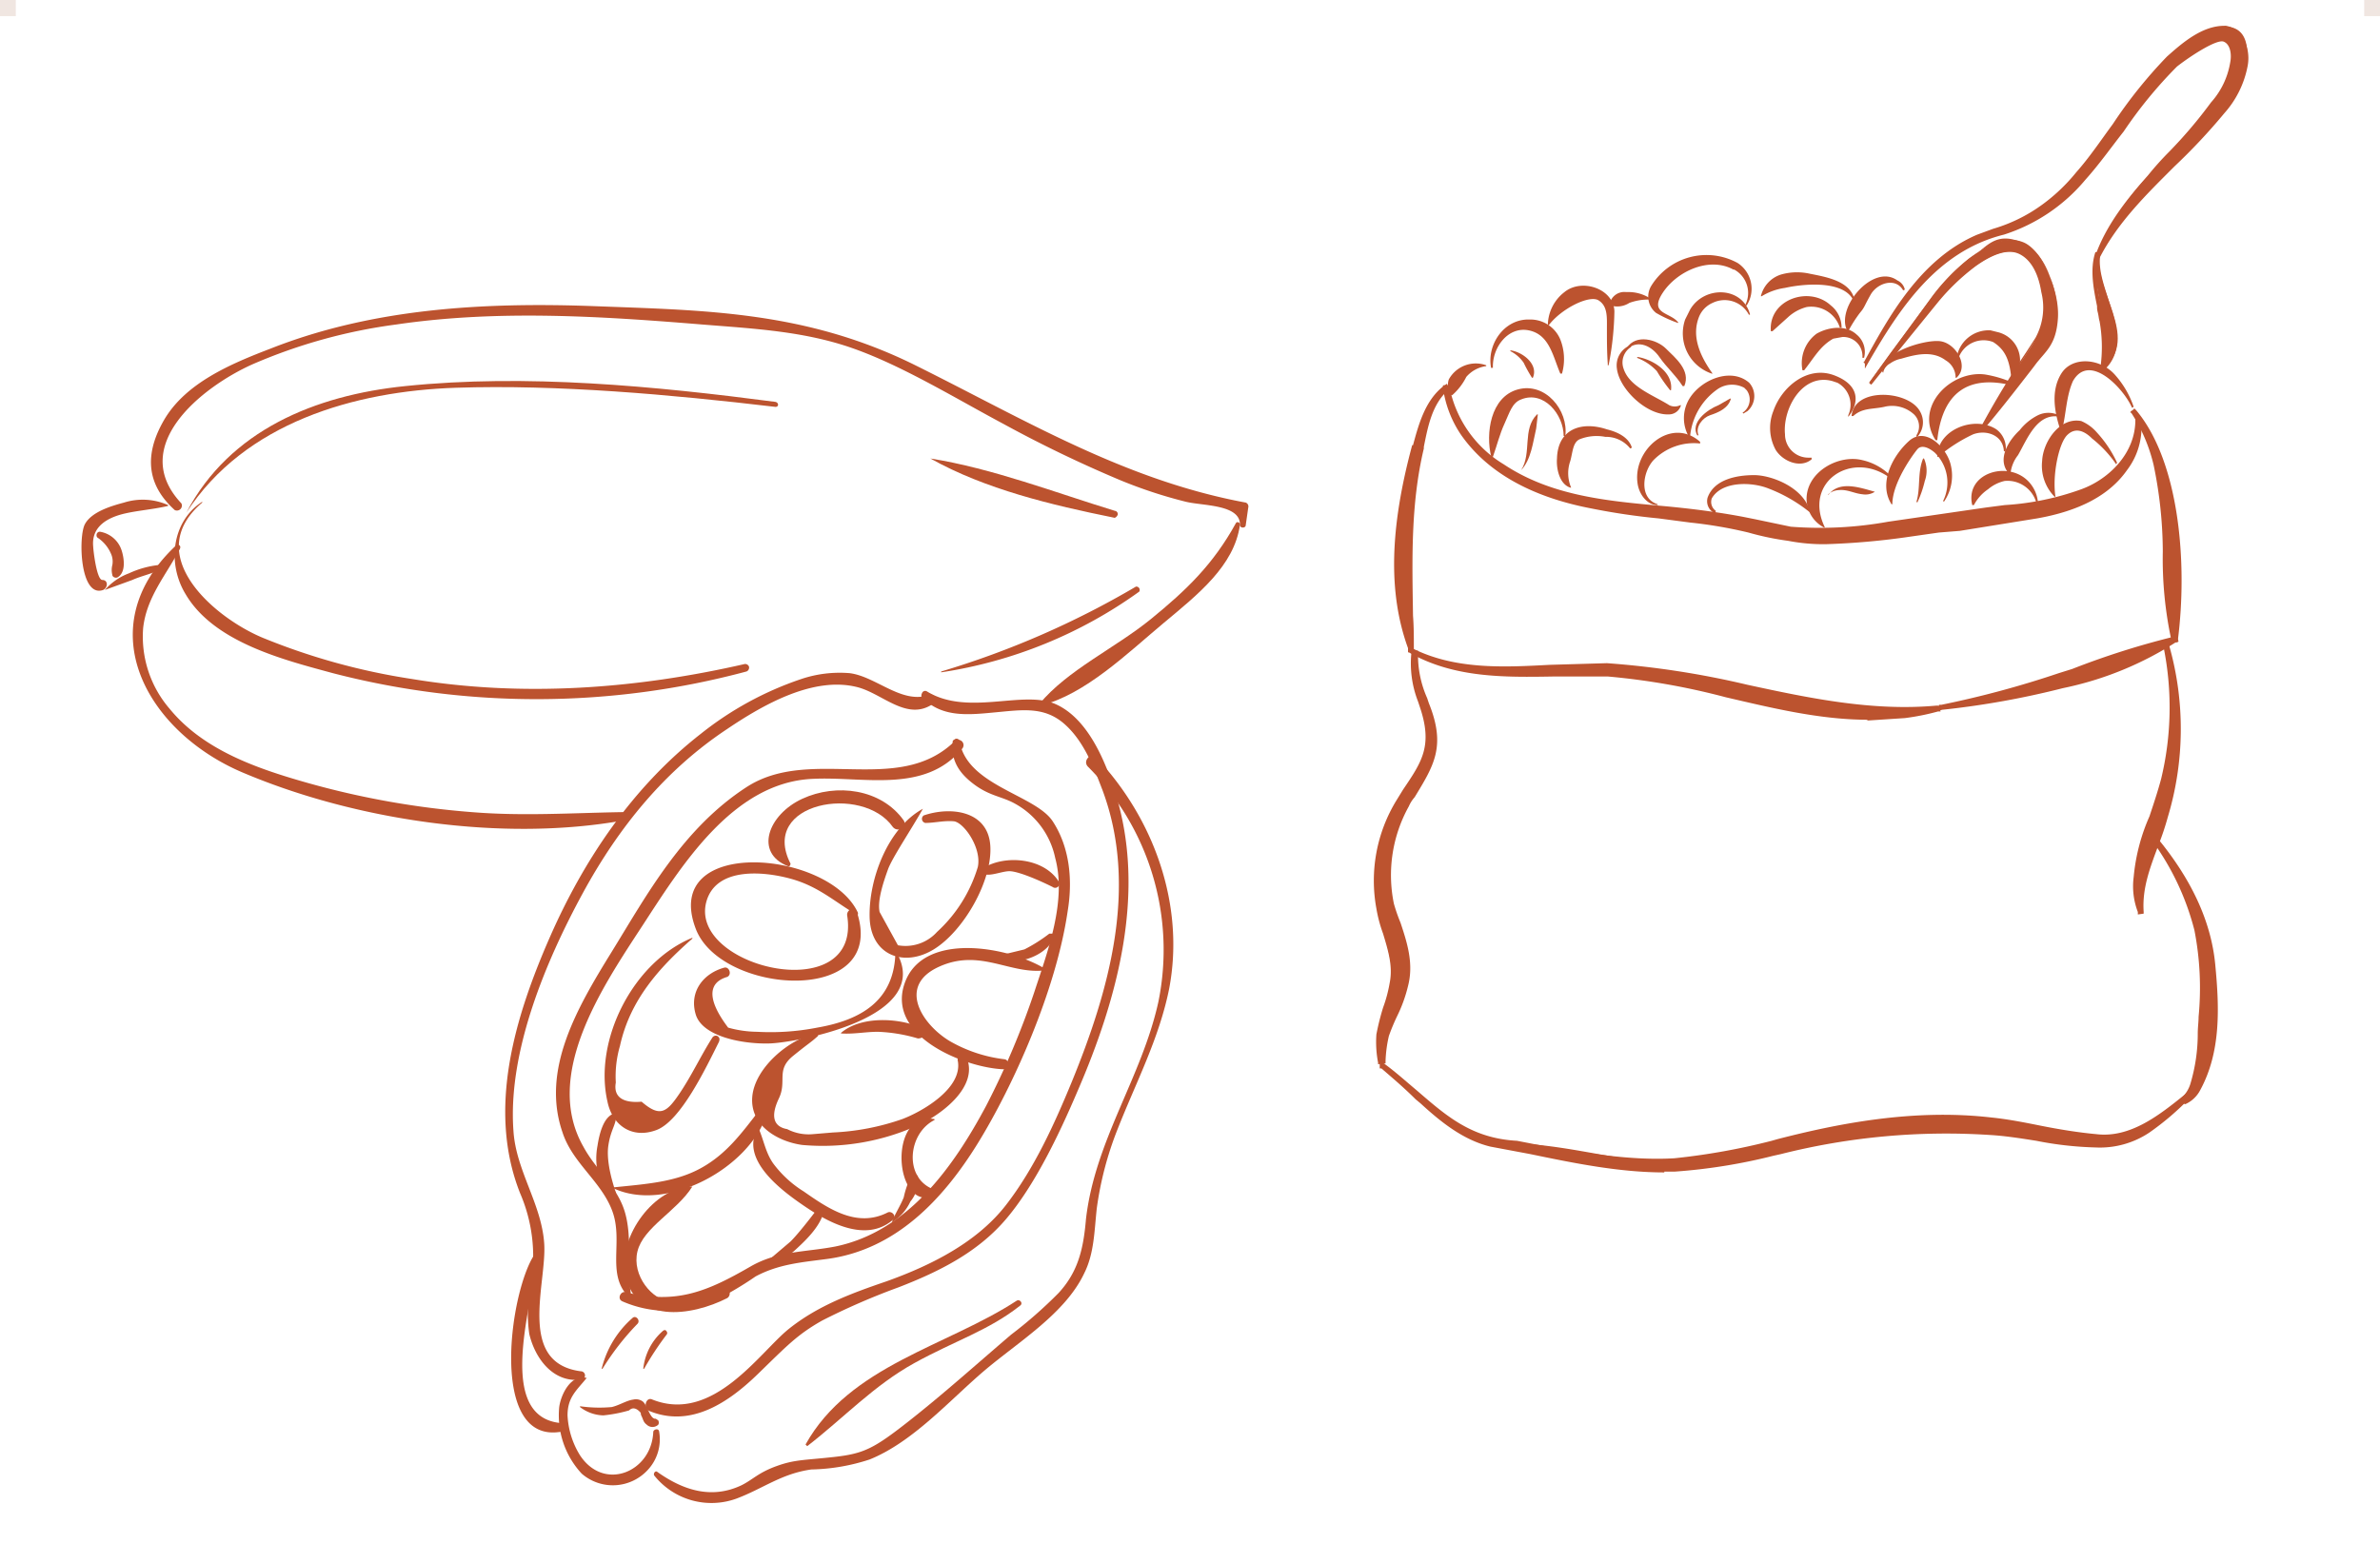 <svg id="Calque_1" data-name="Calque 1" xmlns="http://www.w3.org/2000/svg" xmlns:xlink="http://www.w3.org/1999/xlink" viewBox="0 0 286 185.6"><defs><style>.cls-1{fill:none;}.cls-2{clip-path:url(#clip-path);}.cls-3{fill:#bc532f;}.cls-4{fill:#f0e6e1;}</style><clipPath id="clip-path"><rect class="cls-1" x="9.8" y="3" width="260.4" height="177.59"/></clipPath></defs><g class="cls-2"><g id="Groupe_422" data-name="Groupe 422"><path id="Tracé_8161" data-name="Tracé 8161" class="cls-3" d="M75.8,155.4c-.5-3.2.2-6.6-.7-9.7s-3.5-5.1-5-7.9c-4.9-8.6,2.3-19.2,7-26.4S88,94,97.7,93.6c6.1-.3,13.4,1.8,17.9-3.6a.6.6,0,1,0-.9-.9c-6.8,6.6-17.3.5-25,5.5s-12,13-16.2,19.8-8.5,14.2-5.9,21.7c1.2,3.7,4.7,5.9,6,9.5s-.7,7.4,1.8,10.1c.2.1.4-.1.4-.3"/><path id="Tracé_8162" data-name="Tracé 8162" class="cls-3" d="M114.5,89c-.3,2.3.7,3.9,2.6,5.3s3.3,1.4,4.9,2.3a9.7,9.7,0,0,1,4.8,6.5c1.4,5.2-.9,11.2-2.5,16.1a97,97,0,0,1-5.8,13.7c-3.9,7.3-9.4,15.1-18.1,16.9-3.6.7-6.9.5-10.2,2.4-5.2,3-8.9,4.6-15,3.1-.6-.2-1.1.8-.4,1.1a13.7,13.7,0,0,0,10.7.1,40.7,40.7,0,0,0,5.3-3.1c2.8-1.5,5.6-1.7,8.6-2.1,8.2-1.1,13.9-7.1,18.1-13.9s9.4-18.3,10.8-27.9c.6-3.6.3-7.6-1.8-10.8s-10.4-4.3-11.2-9.7a.4.4,0,0,0-.5-.2l-.3.2"/><path id="Tracé_8163" data-name="Tracé 8163" class="cls-3" d="M70.5,165.6c-1.9-.5-3.1,2-3.3,3.5a10.3,10.3,0,0,0,2.7,8,5.7,5.7,0,0,0,7.9-.4,5.4,5.4,0,0,0,1.4-4.7c-.1-.4-.7-.2-.7.1-.2,4.8-5.9,7.2-8.8,2.8a10,10,0,0,1-1.5-4.8c0-2.2,1.1-3,2.3-4.5h0"/><path id="Tracé_8164" data-name="Tracé 8164" class="cls-3" d="M69.7,169.1a4.8,4.8,0,0,0,2.8,1,17,17,0,0,0,3.1-.6c.4-.4.9-.3,1.4.3a.8.8,0,0,0,.1.4c.2.4.2.7.6,1a1,1,0,0,0,1.3.1c.2-.1.2-.4.1-.6l-.3-.2c-.7.1-1-1.7-1.6-2.1a1.4,1.4,0,0,0-1.1-.2c-.8.1-1.7.7-2.6.9a16.3,16.3,0,0,1-3.8-.1h0"/><path id="Tracé_8165" data-name="Tracé 8165" class="cls-3" d="M72.4,164.5a31.3,31.3,0,0,1,4.2-5.4c.4-.4-.2-1.1-.6-.7a11.8,11.8,0,0,0-3.7,6.1h.1"/><path id="Tracé_8166" data-name="Tracé 8166" class="cls-3" d="M77.4,164.5a36.2,36.2,0,0,1,2.7-4.1.3.3,0,0,0,0-.4c-.1-.2-.3-.2-.5,0a7,7,0,0,0-2.3,4.5h.1"/><path id="Tracé_8167" data-name="Tracé 8167" class="cls-3" d="M69.8,164.8c-7.7-1-4.1-10.5-4.4-15.3s-3.4-8.8-3.7-13.6c-.7-9.5,3.9-20.4,8.3-28.5S80,92.5,87.4,87.6c4.3-2.9,10.4-6.4,15.7-5,3,.8,5.9,4.1,9,2,.5-.4.2-1.3-.4-1.1-3.3,1.2-6.4-2.2-9.6-2.6a14.5,14.5,0,0,0-5.8.7,39.6,39.6,0,0,0-12.1,6.6C76,94.6,70.1,103.4,66,112.8s-7.5,20.5-3.5,30.6a19.1,19.1,0,0,1,1.3,10.8,17.9,17.9,0,0,0-.2,6.1c.7,3,2.9,5.9,6.2,5.5a.5.5,0,0,0,0-1"/><path id="Tracé_8168" data-name="Tracé 8168" class="cls-3" d="M112.3,85.3h0"/><path id="Tracé_8169" data-name="Tracé 8169" class="cls-3" d="M110.9,83.9c2.4,2.4,5.6,2,8.8,1.7s5.8-.7,8.2,1.4,3.6,5.4,4.6,8c4.3,11.6.8,24-3.7,35-2.1,5.1-4.5,10.4-7.9,14.8s-8.8,7.2-14.4,9.2c-4.1,1.4-8.2,2.9-11.7,5.7s-9.1,11.4-16.4,8.5c-.8-.4-1.2,1.1-.3,1.4,5,2,9.5-1.1,13-4.5s4.7-4.7,7.7-6.4a82.6,82.6,0,0,1,9.2-4c4.9-1.9,9.5-4.2,12.9-8.2s6.3-10,8.6-15.4c4.8-11.1,8.3-23.9,4.5-35.9-1.2-3.8-3.3-8.9-7.2-10.6s-10.5,1.5-15.4-1.5a.4.4,0,0,0-.6.2.6.6,0,0,0,0,.6"/><path id="Tracé_8170" data-name="Tracé 8170" class="cls-3" d="M64.5,150.4c-3.1,3.7-6,22.9,2.7,21.7a.5.5,0,0,0,.5-.6.5.5,0,0,0-.5-.5c-8.2-1-2.5-16.3-2.7-20.6h0"/><path id="Tracé_8171" data-name="Tracé 8171" class="cls-3" d="M78.6,177.3a8.8,8.8,0,0,0,9.9,2.8c3.2-1.2,5.4-3,9-3.5a23.9,23.9,0,0,0,7-1.2c5.2-2.1,9.6-7.1,13.7-10.6s9.8-6.9,12.1-11.8c1.2-2.4,1.2-5.1,1.5-7.8a40.4,40.4,0,0,1,2.5-9.5c2.2-5.6,5-10.9,6.2-16.9,1.9-10-1.8-20.4-8.8-27.8-.6-.6-1.6.4-1,1.1a31.2,31.2,0,0,1,8.5,28.3c-2,9.1-7.6,16.6-8.7,26.1-.3,3.5-.9,6.3-3.3,8.9a53.7,53.7,0,0,1-5.7,5c-4.1,3.5-8.1,7.1-12.3,10.4s-5.4,3.9-9,4.3-4.7.3-6.9,1.1-2.8,1.6-4.2,2.3c-3.6,1.7-7,.6-10.1-1.6-.2-.2-.5.1-.4.4"/><path id="Tracé_8172" data-name="Tracé 8172" class="cls-3" d="M97,173.8c4.4-3.4,8-7.3,12.9-10s8.9-3.9,12.7-6.9c.4-.3-.1-.8-.4-.6-8.4,5.5-20.1,7.8-25.4,17.3l.2.2"/><path id="Tracé_8173" data-name="Tracé 8173" class="cls-3" d="M110.9,97.2c-4.2,2.3-6.5,8.4-6.4,13s4.1,6.1,7.7,3.9,7.1-8.3,6.8-12.5-4.8-4.7-8-3.6a.5.5,0,0,0,.2.9c1.1,0,2.2-.3,3.4-.2s3.4,3.2,2.9,5.5a17.3,17.3,0,0,1-4.9,7.8,5.1,5.1,0,0,1-4.7,1.6l-2.2-4c-.3-1.4.5-3.7,1-5.1s2.8-4.8,4.2-7.3h0"/><path id="Tracé_8174" data-name="Tracé 8174" class="cls-3" d="M103.1,109.7c-3.5-7.6-23.7-9.2-19.5,1.9,3,8,23,9.3,19.4-1.9a.6.6,0,0,0-.8-.4.7.7,0,0,0-.4.7c1.8,11.2-19.2,6.3-16.9-1.7,1.2-4.1,6.8-3.6,10.1-2.7s5.2,2.7,7.9,4.3h.2"/><path id="Tracé_8175" data-name="Tracé 8175" class="cls-3" d="M95,103.8c-3.8-7.4,8.7-9.6,12.3-4.4.6.7,1.8,0,1.3-.8-2.7-3.8-8.1-4.5-12.2-2.6s-5.8,6.5-1.7,8.1c.2.1.3-.2.3-.3"/><path id="Tracé_8176" data-name="Tracé 8176" class="cls-3" d="M107.6,114.4c-.1,5.9-4.2,8.2-9.4,9.1a29.1,29.1,0,0,1-7.2.5,13.4,13.4,0,0,1-3.5-.5c-2.5-3.3-2.5-5.4-.1-6.1.6-.3.2-1.3-.4-1.1-2.5.7-4.2,2.9-3.4,5.6s5.7,3.6,8.9,3.5,19.8-3.1,15.2-11h-.1"/><path id="Tracé_8177" data-name="Tracé 8177" class="cls-3" d="M125.7,116.5c-4.3-2.7-14.8-4.7-17,1.7s7.3,10.1,11.8,10.3c.7,0,.9-1.1.2-1.2a17.2,17.2,0,0,1-6.6-2.2c-3.3-2-6.3-6.6-1.3-8.9s8.6,1,12.9.4h0"/><path id="Tracé_8178" data-name="Tracé 8178" class="cls-3" d="M117.9,104.9c.8.6,2.4-.2,3.4-.2s3.4,1,5.2,1.9a.5.5,0,0,0,.7-.7c-1.8-2.8-6.4-3.2-9-1.6-.2.1-.3.2-.3.4v.2"/><path id="Tracé_8179" data-name="Tracé 8179" class="cls-3" d="M119.8,115.1c2.1,1.1,5.8-.1,6.8-2.3a.5.5,0,0,0-.1-.6h-.4a18.9,18.9,0,0,1-3,1.9l-3.3.8h0"/><path id="Tracé_8180" data-name="Tracé 8180" class="cls-3" d="M83.2,112.7C76.1,115.6,71.3,125,73,132.4c.6,2.9,3,4.5,5.9,3.4s5.9-7.4,7.5-10.6c.1-.3.1-.5-.2-.7a.5.5,0,0,0-.6.2h0c-1.4,2.2-2.5,4.6-4,6.8s-2.3,2.8-4.5.9c-2.3.2-3.4-.6-3.1-2.3a13,13,0,0,1,.5-4.4c1.2-5.5,4.7-9.4,8.7-12.9h0"/><path id="Tracé_8181" data-name="Tracé 8181" class="cls-3" d="M98.1,124.2c-3.2.6-7.4,4.1-7.7,7.6s3.1,5.4,6,5.8a27.7,27.7,0,0,0,14.2-2.5c2.7-1.3,6.9-4.5,5.6-7.9a.5.5,0,0,0-.7-.3c-.3.1-.5.3-.4.6.6,3.3-4.3,6.1-6.7,7a29.1,29.1,0,0,1-8.3,1.6l-2.4.2a5.6,5.6,0,0,1-3.1-.6c-1.7-.3-2-1.6-1-3.7s-.4-3.4,1.7-5.1,2-1.5,3-2.4a.4.4,0,0,0-.1-.3h-.1"/><path id="Tracé_8182" data-name="Tracé 8182" class="cls-3" d="M101.1,124.2c1.5.1,2.9-.2,4.4-.2a19.3,19.3,0,0,1,4.8.8c.4,0,.8-.2.8-.5a.6.6,0,0,0-.4-.8c-2.8-1.2-7.2-1.4-9.6.6-.1.1,0,.1,0,.1"/><path id="Tracé_8183" data-name="Tracé 8183" class="cls-3" d="M73.9,133.8c-1.4.3-1.9,2.6-2.1,3.9a8.1,8.1,0,0,0,1.2,6c.3.5,1.2.2,1-.4s-1.2-3.5-.9-5.6,1.1-2.7.9-3.9h-.1"/><path id="Tracé_8184" data-name="Tracé 8184" class="cls-3" d="M73.7,142.8c6.4,3,16.3-2.4,18.4-8.8a.5.5,0,0,0-.9-.5c-2.1,2.7-3.9,5.2-7,6.9s-6.7,1.9-10.5,2.3h0"/><path id="Tracé_8185" data-name="Tracé 8185" class="cls-3" d="M91,135.7c-2,3.6,2.7,7.2,5.3,9s7.5,4.9,11,1.9c.5-.4-.1-1.1-.6-.9-3.7,1.9-7.1-.4-10.1-2.5a13.3,13.3,0,0,1-3.7-3.4c-.9-1.3-1.1-2.7-1.7-4.1H91"/><path id="Tracé_8186" data-name="Tracé 8186" class="cls-3" d="M112.3,134.5c-5.6-1.1-4.9,10.9-.2,9.3a.5.5,0,0,0,.3-.6l-.3-.3c-3.5-1.4-3-6.7.2-8.3h0"/><path id="Tracé_8187" data-name="Tracé 8187" class="cls-3" d="M107.2,146.9a5.9,5.9,0,0,0,2.2-2.5,4,4,0,0,0,.9-3c-.1-.2-.3-.4-.5-.3l-.3.2a11.4,11.4,0,0,0-.9,2.6c-.4,1-1,1.9-1.4,2.9h0"/><path id="Tracé_8188" data-name="Tracé 8188" class="cls-3" d="M83.1,142.6c-4.5.1-8.7,5.9-8,10.3,1,6.3,8,5.3,12.3,3.1.6-.4.2-1.5-.5-1.2s-4.1,1.7-6.3,1.6-4.7-3.1-4-6,4.7-4.8,6.6-7.8h-.1"/><path id="Tracé_8189" data-name="Tracé 8189" class="cls-3" d="M91.1,152.7a11.1,11.1,0,0,0,4.7-2.7c1.2-1.1,2.9-2.8,3.2-4.5.1-.2-.1-.4-.3-.4s-.3,0-.4.1-2.1,2.8-3.3,4l-4,3.4h.1"/><path id="Tracé_8190" data-name="Tracé 8190" class="cls-3" d="M22.4,61.6c7-10.8,20.2-14.6,32.4-15s25.7.8,38.4,2.3c.4,0,.4-.5,0-.6-14.5-1.9-30-3.4-44.5-1.9-10.8,1.1-21.1,5.3-26.3,15.2h0"/><path id="Tracé_8191" data-name="Tracé 8191" class="cls-3" d="M24.3,60.3c-3.7,2.4-4.2,7.5-2,11.1,3.4,5.8,11.8,7.9,17.7,9.5a97.4,97.4,0,0,0,49.7-.2.5.5,0,0,0,.3-.6.5.5,0,0,0-.5-.3c-13.1,3-26.7,4-40,1.8a78.3,78.3,0,0,1-17.8-4.9c-5.9-2.4-14.8-10-7.4-16.3h0"/><path id="Tracé_8192" data-name="Tracé 8192" class="cls-3" d="M21.8,60.5c-6.5-6.9,2.5-14,8.5-16.7A64.4,64.4,0,0,1,47.6,39c12.2-1.8,24.6-1,36.8,0,6.2.5,12.3.8,18.2,2.9s12.1,5.9,17.9,9a152.1,152.1,0,0,0,14.1,6.8,56.1,56.1,0,0,0,7.9,2.6c2,.5,6.6.3,6.5,2.8,0,.4.7.4.7,0L150,61a.5.5,0,0,0-.3-.6c-14.6-2.7-26.6-10-39.7-16.5s-25.2-6.6-38.4-7.1-26.7.2-39.1,5.1c-4.7,1.8-10.2,4.1-12.8,8.6s-1.8,8,1.3,10.8a.6.6,0,0,0,.8-.8"/><path id="Tracé_8193" data-name="Tracé 8193" class="cls-3" d="M125,84.8c5.4-1.3,10.6-6.4,14.8-9.9s8.5-6.9,9.2-11.8c.1-.3-.4-.5-.5-.2-2.7,4.9-5.9,8-10.2,11.5s-10,6.1-13.4,10.2v.2h.1"/><path id="Tracé_8194" data-name="Tracé 8194" class="cls-3" d="M21.1,65.6c-10.6,10-3.3,22.5,8.2,27.3,13.5,5.7,31.1,8.3,45.6,5.7.5-.1.4-1-.1-1-6.1.1-12,.5-18.1,0A101.7,101.7,0,0,1,37,94.1c-6-1.7-12.5-3.9-16.6-8.9a13.3,13.3,0,0,1-3.2-9.7c.4-3.7,2.7-6.3,4.4-9.5.1-.2.1-.4-.1-.5s-.3,0-.4.1"/><path id="Tracé_8195" data-name="Tracé 8195" class="cls-3" d="M20.2,60.7a7.5,7.5,0,0,0-5.3-.3c-1.5.4-3.9,1.1-4.7,2.6s-.6,8.9,2.2,7.9c.6-.3.6-1.2-.1-1.2s-1.1-3.7-1.1-4c-.2-2,1.1-3.1,2.8-3.7s4.1-.7,6.2-1.2h0"/><path id="Tracé_8196" data-name="Tracé 8196" class="cls-3" d="M12.6,70.9l3.3-1.2c1.1-.5,2.3-.7,3.4-1.3s.2-.3.1-.5h-.3a11.4,11.4,0,0,0-3.6,1,7.2,7.2,0,0,0-2.9,2h0"/><path id="Tracé_8197" data-name="Tracé 8197" class="cls-3" d="M11.7,64.6a4.4,4.4,0,0,1,1.7,2.1,2.3,2.3,0,0,1,.1,1.2,2.4,2.4,0,0,0,0,1.2c0,.2.3.4.6.3h0c1.1-.6.8-2.4.5-3.3A3.3,3.3,0,0,0,12,63.9a.4.4,0,0,0-.4.4.4.4,0,0,0,.1.3"/><path id="Tracé_8198" data-name="Tracé 8198" class="cls-3" d="M111.8,55.1c6.6,3.7,14.6,5.6,22,7.1.2.1.4-.1.5-.3s-.1-.5-.3-.5c-7.2-2.2-14.7-5.1-22.2-6.3h0"/><path id="Tracé_8199" data-name="Tracé 8199" class="cls-3" d="M113.1,80.8a54.7,54.7,0,0,0,23.8-9.7.4.4,0,0,0-.4-.6,105.8,105.8,0,0,1-23.4,10.2h0"/><path id="Tracé_8200" data-name="Tracé 8200" class="cls-3" d="M178.6,44a3.8,3.8,0,0,0-2.4,1.3,7.2,7.2,0,0,1-1.7,2.2h-.1a2.1,2.1,0,0,1-.3-1.9,3.7,3.7,0,0,1,4.5-1.7h0"/><path id="Tracé_8201" data-name="Tracé 8201" class="cls-3" d="M179.2,44.3c-.6-2.8,1.5-6,4.6-5.9a3.9,3.9,0,0,1,3.7,2.4,6.4,6.4,0,0,1,.2,4.1h-.2c-.9-2.1-1.3-4.7-3.8-5.2s-4.4,2.1-4.3,4.5h-.2"/><path id="Tracé_8202" data-name="Tracé 8202" class="cls-3" d="M195.9,53.9a3.7,3.7,0,0,0-3-1.4,5.5,5.5,0,0,0-3.1.3c-.8.4-.8,1.5-1.1,2.6a4.4,4.4,0,0,0,.1,3.2h-.1c-1.3-.4-1.7-2.3-1.6-3.5.1-3.6,3-4.5,6-3.5,1.2.3,2.6.9,3,2.2Z"/><path id="Tracé_8203" data-name="Tracé 8203" class="cls-3" d="M187.9,52.4c0-2.6-2.4-5.5-5.1-4.4-1.1.4-1.4,1.6-2,2.9s-.9,2.6-1.4,4h-.2c-.7-2.8-.1-7.2,3.2-8.1s6.1,2.5,5.7,5.6h-.2"/><path id="Tracé_8204" data-name="Tracé 8204" class="cls-3" d="M199.2,60.7c-1.3,0-2.2-1.3-2.4-2.5-.7-4.1,4-8.2,7.5-5.1v.2a6.8,6.8,0,0,0-5.6,2c-1.3,1.4-1.8,4.6.5,5.3h0"/><path id="Tracé_8205" data-name="Tracé 8205" class="cls-3" d="M209.4,49.6a1.9,1.9,0,0,0,.5-2.7l-.3-.3a3.1,3.1,0,0,0-3.1.1,7.8,7.8,0,0,0-3.4,5.7h-.2a4.5,4.5,0,0,1-.1-4.1c1.2-2.5,5.1-4.3,7.4-2.3a2.4,2.4,0,0,1-.2,3.4l-.5.3Z"/><path id="Tracé_8206" data-name="Tracé 8206" class="cls-3" d="M204,52.4c-1-1.6,1.2-3.2,2.5-3.7l1.4-.8h.1c-.3,1.2-1.6,1.7-2.5,2s-1.8,1.4-1.4,2.4H204"/><path id="Tracé_8207" data-name="Tracé 8207" class="cls-3" d="M226.2,44.7c-.3-2.3,5-3.9,6.9-3.7s3.6,3,2,4.4H235a2.4,2.4,0,0,0-1.2-2.1c-1.6-1.2-3.6-.7-5.3-.2a3.5,3.5,0,0,0-1.4.6,1.5,1.5,0,0,0-.8,1.1Z"/><path id="Tracé_8208" data-name="Tracé 8208" class="cls-3" d="M235.1,43.2a3.9,3.9,0,0,1,4.1-3.5l.8.2a3.5,3.5,0,0,1,2.7,4,4,4,0,0,1-.8,1.6h-.2c-.2-2-.6-3.4-2.2-4.4a3.2,3.2,0,0,0-4.1,1.8c-.1.1-.1.2-.1.4h-.2"/><path id="Tracé_8209" data-name="Tracé 8209" class="cls-3" d="M242.1,46.4c-5.6-1.5-8.7.8-9.3,6.5h-.2c-2.6-4,1.8-8.4,5.9-7.9a13.7,13.7,0,0,1,3.6,1.1Z"/><path id="Tracé_8210" data-name="Tracé 8210" class="cls-3" d="M230.3,52.3a2,2,0,0,0-.3-2.5,3.9,3.9,0,0,0-3.6-.9c-1.4.3-2.6.1-3.7,1.1h-.2c.3-3.5,6.8-3.1,8.2-.6a2.6,2.6,0,0,1-.3,3.1h-.1"/><path id="Tracé_8211" data-name="Tracé 8211" class="cls-3" d="M224.7,45.9l7.5-10.3a24.5,24.5,0,0,1,4.5-4.6c1.8-1.3,4.1-2.8,6.4-1.9s4.3,5.6,4.1,8.9-1.7,4.2-3,6-3.9,5-6,7.4h-.1c1.5-2.8,3.2-5.5,4.9-8.1.6-.9,1.2-1.8,1.7-2.7a7.6,7.6,0,0,0,.7-5.5c-1-5.3-3.8-6.2-8.1-3.1a25.9,25.9,0,0,0-4.5,4.3c-2.7,3.2-5.3,6.5-8,9.8Z"/><path id="Tracé_8212" data-name="Tracé 8212" class="cls-3" d="M238.2,51.6l-.2-.2h0c1.3-2.4,2.8-5,4.9-8.2l.6-.9,1.1-1.7a7.6,7.6,0,0,0,.7-5.5c-.4-2.5-1.4-4-2.7-4.6s-3.1,0-5.2,1.5a26.3,26.3,0,0,0-4.5,4.3l-5.2,6.4-2.8,3.5h-.1l-.2-.2h0l2.6-3.6,4.9-6.6a25.1,25.1,0,0,1,4.5-4.7c2-1.4,4.2-2.8,6.5-1.9s4.4,5.7,4.2,9-1.5,4-2.7,5.6l-.3.4c-2.4,3.1-4.2,5.4-6,7.5ZM241.5,30l1.2.2c1.4.6,2.3,2.2,2.8,4.7a8,8,0,0,1-.7,5.7,16.3,16.3,0,0,0-1.1,1.7l-.6.9c-2,3.2-3.5,5.7-4.8,8,1.7-2,3.5-4.3,5.8-7.3l.3-.4c1.3-1.7,2.6-3.4,2.7-5.5s-.7-7.3-4-8.8-4.4.5-6.3,1.9a24.5,24.5,0,0,0-4.5,4.6c-1.7,2.2-3.3,4.5-4.9,6.7l-2.1,2.9,2.3-2.9,5.2-6.3a22.9,22.9,0,0,1,4.5-4.3,8.3,8.3,0,0,1,4.2-1.8"/><path id="Tracé_8213" data-name="Tracé 8213" class="cls-3" d="M224.2,43.5c3.2-5.9,7-12.4,13.5-15.2,2.7-1,5.5-1.8,7.8-3.6a22.8,22.8,0,0,0,4.2-4c3.8-4.4,6.6-9.7,10.8-13.9,1.9-1.6,4.3-3.7,7-3.6s2.7,2.9,2.4,4.5a11.7,11.7,0,0,1-2.7,5.6C262.3,19.5,255.5,23.9,252,31h-.1a29.3,29.3,0,0,1,6.3-9.9c2.6-3,5.4-5.7,7.7-8.8a9.4,9.4,0,0,0,2.3-4.8c.2-.9.1-2.4-1-2.7s-4.1,1.7-5.7,3.1c-4.3,4-7.1,9.1-11,13.5a22.1,22.1,0,0,1-9.8,6.7c-8,1.9-12.5,8.7-16.4,15.4h-.1"/><path id="Tracé_8214" data-name="Tracé 8214" class="cls-3" d="M224.1,44.3v-.6l-.2-.2h.1c3-5.5,6.8-12.4,13.6-15.3l1.9-.7a19.1,19.1,0,0,0,5.9-2.9,21.6,21.6,0,0,0,4.1-3.9c1.6-1.8,3-3.9,4.4-5.8a56.3,56.3,0,0,1,6.5-8.1c2-1.8,4.3-3.7,6.9-3.7h.2a3,3,0,0,1,1.9,1.2,5,5,0,0,1,.7,3.6,11.8,11.8,0,0,1-2.8,5.7,72.2,72.2,0,0,1-6,6.4c-3.4,3.4-6.9,6.8-9.1,11.2v.2l-.5-.2v-.2c1.3-3.9,4-7.2,6.4-9.9a35.8,35.8,0,0,1,2.6-2.9,55.7,55.7,0,0,0,5-5.9A9.5,9.5,0,0,0,268,7.5c.2-1,0-2.2-.8-2.5s-3.8,1.6-5.6,3a53.1,53.1,0,0,0-6.4,7.8c-1.5,1.9-2.9,3.9-4.6,5.8a21.1,21.1,0,0,1-9.8,6.6c-8.1,2-12.6,9-16.3,15.4ZM267.3,3.4c-2.5,0-4.7,1.9-6.6,3.6a55.4,55.4,0,0,0-6.5,8,60.2,60.2,0,0,1-4.4,5.9,22.8,22.8,0,0,1-4.2,4,23.8,23.8,0,0,1-6,2.9l-1.8.7a22.2,22.2,0,0,0-9.1,7.8c3-3.9,6.8-7.2,12-8.4a21.3,21.3,0,0,0,9.6-6.6c1.6-1.8,3.1-3.8,4.5-5.7a55.3,55.3,0,0,1,6.6-7.9c1.8-1.5,3.7-3,5.8-3.1h.1c1.1.4,1.3,1.8,1.1,3a10.3,10.3,0,0,1-2.4,4.9,68,68,0,0,1-5,5.9,34.5,34.5,0,0,0-2.6,2.8,33,33,0,0,0-5.5,7.9,49.1,49.1,0,0,1,8.1-9.5,73.1,73.1,0,0,0,6-6.4,11.4,11.4,0,0,0,2.7-5.5,4.1,4.1,0,0,0-.7-3.2,2.1,2.1,0,0,0-1.5-1.1h-.2"/><path id="Tracé_8215" data-name="Tracé 8215" class="cls-3" d="M252.3,30.3c-.8,4.7,4.9,10.1.5,14h-.1c.4-2.4,0-4.4-.2-6.7s-1.2-4.9-.4-7.2h.2"/><path id="Tracé_8216" data-name="Tracé 8216" class="cls-3" d="M252.6,44.7v-.3h-.2v-.2a17.6,17.6,0,0,0-.1-5.6c-.1-.3-.1-.6-.2-1s-.1-.5-.1-.8c-.4-2-.9-4.4-.2-6.5h.6v.2c-.3,1.8.4,3.7,1,5.6s2.2,6-.6,8.4ZM252,31.6a14.8,14.8,0,0,0,.5,5.1c0,.2.1.5.1.7s.1.7.2,1.1a16.3,16.3,0,0,1,.1,5.4c2.2-2.3,1.3-4.9.3-7.8a16.6,16.6,0,0,1-1.2-4.5"/><path id="Tracé_8217" data-name="Tracé 8217" class="cls-3" d="M228.7,34.9c-.9-1.6-3.1-.9-3.9.5s-.7,1.5-1.3,2.2a16.4,16.4,0,0,0-1.4,2.2H222c-1.5-2.8,3.1-8.2,6-6.1a1.6,1.6,0,0,1,.9,1.1Z"/><path id="Tracé_8218" data-name="Tracé 8218" class="cls-3" d="M223.8,43a2.3,2.3,0,0,0-2.4-2.5l-1.1.2c-1.6.9-2.3,2.3-3.5,3.8h-.2a4.4,4.4,0,0,1,1.7-4.4c1.4-.8,3.5-1.1,4.8.1A2.7,2.7,0,0,1,224,43Z"/><path id="Tracé_8219" data-name="Tracé 8219" class="cls-3" d="M221.1,39.4a3.6,3.6,0,0,0-4-2.5A5.3,5.3,0,0,0,215,38l-2,1.8h-.2c-.3-3.8,4.6-5.5,7.2-3.1a3.4,3.4,0,0,1,1.3,2.7Z"/><path id="Tracé_8220" data-name="Tracé 8220" class="cls-3" d="M222.8,36.3c-1-2.7-6.1-2.2-8.3-1.7a7.3,7.3,0,0,0-2.8,1h-.1A3.6,3.6,0,0,1,214,33a7,7,0,0,1,3.5-.1c2,.4,5.1.9,5.4,3.4h-.1"/><path id="Tracé_8221" data-name="Tracé 8221" class="cls-3" d="M209.7,36.7a3.2,3.2,0,0,0-1.3-4.3h-.1c-2.9-1.6-6.8.2-8.5,2.8s1,2.3,1.9,3.6h-.1a15.1,15.1,0,0,1-2.6-1.2,2.5,2.5,0,0,1-.6-3.2,7.8,7.8,0,0,1,10.4-2.8,3.7,3.7,0,0,1,1.1,5.1h-.2"/><path id="Tracé_8222" data-name="Tracé 8222" class="cls-3" d="M210.2,37.9a3.3,3.3,0,0,0-4.4-1.5,3.1,3.1,0,0,0-1.6,1.6c-1,2.4.1,4.8,1.6,6.9h-.1a5.1,5.1,0,0,1-3.2-6.5l.6-1.2c1.7-2.9,6.3-2.8,7.2.6h-.1"/><path id="Tracé_8223" data-name="Tracé 8223" class="cls-3" d="M198.2,36a6.7,6.7,0,0,0-2.4.4,2.7,2.7,0,0,1-2.3.3h-.1a1.8,1.8,0,0,1,2-1.6h.2a4.8,4.8,0,0,1,2.6.7Z"/><path id="Tracé_8224" data-name="Tracé 8224" class="cls-3" d="M193.2,43.7c-.1-1.4-.1-2.8-.1-4.2s.1-2.7-1-3.4-4.5,1-6,3H186a5.1,5.1,0,0,1,2-4c2.1-1.7,5.9-.4,6,2.3a35.9,35.9,0,0,1-.7,6.5h-.1"/><path id="Tracé_8225" data-name="Tracé 8225" class="cls-3" d="M256.2,49c-1-2.3-5.1-6.7-7.1-3.2-.8,1.8-.8,3.8-1.3,5.9h-.2c-.7-2.1-1.2-4.7.1-6.8s4.7-1.9,6.5.2a11.1,11.1,0,0,1,2.2,3.8Z"/><path id="Tracé_8226" data-name="Tracé 8226" class="cls-3" d="M254.3,55.8a14.2,14.2,0,0,0-2.9-3.1c-.9-.9-2-1.4-3-.4s-1.8,4.8-1.4,7.4h-.1a5.3,5.3,0,0,1-1.5-4.3c.1-2.3,2.1-5.3,4.7-4.8a5.2,5.2,0,0,1,1.9,1.4,14.1,14.1,0,0,1,2.4,3.6Z"/><path id="Tracé_8227" data-name="Tracé 8227" class="cls-3" d="M247.6,50.1c-2.8-.6-4,2.7-5.1,4.6a4.3,4.3,0,0,0-.9,2.2h-.2c-1.5-1.7,0-4,1.3-5.2a6.5,6.5,0,0,1,2.2-1.8,2.9,2.9,0,0,1,2.7.1Z"/><path id="Tracé_8228" data-name="Tracé 8228" class="cls-3" d="M240.8,54.2c-.1-1.9-2.1-2.6-3.7-2a18.8,18.8,0,0,0-4.2,2.7h-.1c0-3.3,4.5-5,7.1-3.3a2.8,2.8,0,0,1,1.1,2.7Z"/><path id="Tracé_8229" data-name="Tracé 8229" class="cls-3" d="M244.7,60.4a3.6,3.6,0,0,0-3.8-2.6,4.7,4.7,0,0,0-2,1,5.2,5.2,0,0,0-1.7,1.9H237c-.9-3.8,4.2-5.4,6.7-2.9a4.2,4.2,0,0,1,1.2,2.6Z"/><path id="Tracé_8230" data-name="Tracé 8230" class="cls-3" d="M233.5,60.2a5,5,0,0,0-1-5.8c-.7-.6-1.6-1-2.1-.4s-3,4-3,6.6h-.1c-1.6-2.5.1-5.8,2.1-7.6s4.5.8,5,2.8a5.5,5.5,0,0,1-.8,4.5Z"/><path id="Tracé_8231" data-name="Tracé 8231" class="cls-3" d="M227.2,57.5c-4.6-3.5-10.6.4-7.9,5.9h-.1a3.9,3.9,0,0,1-2.1-3.7c.2-3.1,3.9-5.1,6.7-4.4a6.9,6.9,0,0,1,3.5,2Z"/><path id="Tracé_8232" data-name="Tracé 8232" class="cls-3" d="M222.1,49.9a3,3,0,0,0-1.3-3.9l-.6-.2c-3.6-1-6,3.3-5.7,6.4a2.8,2.8,0,0,0,2.9,2.8h.3v.2c-1.3,1.1-3.4.3-4.3-1.1a5.5,5.5,0,0,1-.3-4.7c1-2.9,4.1-5.5,7.3-4.3s3,3.4,1.7,5Z"/><path id="Tracé_8233" data-name="Tracé 8233" class="cls-3" d="M206.1,61.7a1.6,1.6,0,0,1-.9-1.9c.8-2.2,3.5-2.7,5.6-2.7s6,1.5,6.7,4.4h-.1a18.3,18.3,0,0,0-4.9-2.8c-2-.8-5.6-.9-6.8,1.2a1.3,1.3,0,0,0,.5,1.5Z"/><path id="Tracé_8234" data-name="Tracé 8234" class="cls-3" d="M173.8,46.6c-2.1,1.8-2.6,4.6-3.1,7.2-1.9,7.9-1.3,15.9-1.2,24h-.1c-2.9-7.8-1.6-16.4.5-24.2.7-2.6,1.5-5.5,3.8-7.1h.1"/><path id="Tracé_8235" data-name="Tracé 8235" class="cls-3" d="M169.2,78.2v-.3c-2.4-6.6-2.2-14.4.5-24.4h.1c.7-2.6,1.5-5.5,3.8-7.2l.3-.2v.2l1.3-.4-1.2,1c-1.9,1.7-2.4,4.3-2.9,6.8v.2c-1.6,6.7-1.4,13.5-1.3,20.1.1,1.3.1,2.6.1,3.9v.3Zm1.8-27c-.3.8-.5,1.6-.7,2.3v.2c-2.5,9.2-2.9,16.4-1,22.6a19.3,19.3,0,0,0-.1-2.4c-.1-6.6-.3-13.5,1.3-20.2v-.3a22.5,22.5,0,0,1,.5-2.2"/><path id="Tracé_8236" data-name="Tracé 8236" class="cls-3" d="M169.5,77.9c7.4,3.9,15.8,1.8,23.7,2,13.5.5,26.2,6.4,39.8,5.1h0a25.7,25.7,0,0,1-4,.8c-12.2,1.7-23.8-4.1-35.8-4.9-7.9-.4-16.6,1.3-23.7-2.9v-.2"/><path id="Tracé_8237" data-name="Tracé 8237" class="cls-3" d="M224.5,86.5c-5.8,0-11.5-1.4-17.1-2.7a84.4,84.4,0,0,0-14.2-2.5h-6.4c-6,.1-12.1.2-17.5-2.9h-.1v-.8l.3.2c5.2,2.7,11.1,2.4,16.7,2.1l6.9-.2a106.1,106.1,0,0,1,16.9,2.6c7.4,1.6,15,3.2,22.7,2.5h.3l.2.7h-.3a28.3,28.3,0,0,1-4,.8l-4.6.3m-34.3-5.9h3a86.7,86.7,0,0,1,14.4,2.5c6.9,1.7,14.1,3.4,21.4,2.4h1c-6.8.1-13.4-1.3-19.9-2.7a106.1,106.1,0,0,0-16.9-2.6l-6.7.2-6.3.2q3.3.2,6.6,0h3.4"/><path id="Tracé_8238" data-name="Tracé 8238" class="cls-3" d="M233.2,85a119.1,119.1,0,0,0,14.2-3.8,132,132,0,0,1,13.9-4.4V77a41.9,41.9,0,0,1-13.7,5.5,101.1,101.1,0,0,1-14.4,2.6h-.1"/><path id="Tracé_8239" data-name="Tracé 8239" class="cls-3" d="M233,85.4v-.7h.3a117.5,117.5,0,0,0,14.1-3.8l1.6-.5a97.1,97.1,0,0,1,12.3-3.9h.3l.2.6h-.2a40.1,40.1,0,0,1-13.7,5.6,102.5,102.5,0,0,1-14.5,2.6Zm27.1-8c-3.7,1-7.4,2.2-11,3.5l-1.6.6q-4.6,1.5-9.3,2.7c3.2-.5,6.3-1.2,9.5-2a43.7,43.7,0,0,0,12.4-4.8"/><path id="Tracé_8240" data-name="Tracé 8240" class="cls-3" d="M173.8,46.5c.6,4,3.4,7.3,6.6,9.5,8.5,5.6,19.2,4.3,28.9,6.3l5.8,1.2a45.8,45.8,0,0,0,11.7-.6c3-.5,8.9-1.3,11.9-1.6s7.9-.8,11.5-2.2,6.7-4.6,6.7-8.6h.2a8.3,8.3,0,0,1-1.6,5.7c-2.5,3.5-6.7,5-10.7,5.7L233,63.7c-5.9.7-12.2,2-18.1,1-4-.6-7.7-1.8-11.7-2.3s-8-.8-11.9-1.6c-5.9-1.1-11.9-3.6-15.4-8.7a12.9,12.9,0,0,1-2.2-5.6Z"/><path id="Tracé_8241" data-name="Tracé 8241" class="cls-3" d="M219.4,65.4a22.2,22.2,0,0,1-4.5-.4,33.9,33.9,0,0,1-4.8-1,53.8,53.8,0,0,0-7-1.2l-3.8-.5a79.3,79.3,0,0,1-8.1-1.2c-7.3-1.4-12.5-4.4-15.6-8.8a13.3,13.3,0,0,1-2.2-5.7v-.3h.8v.3a14,14,0,0,0,6.5,9.2c5.7,3.8,12.4,4.4,19,5,3.3.3,6.5.7,9.7,1.3l1.5.3,4.3.9a46,46,0,0,0,11.7-.6L238.6,61l2.3-.3a32.8,32.8,0,0,0,9.2-1.9c3.3-1.2,6.5-4.3,6.5-8.3v-.3h.7v.3a8.5,8.5,0,0,1-1.7,6c-2.1,3-5.7,4.9-10.8,5.8l-9.3,1.5L233,64l-3.5.5a88,88,0,0,1-10.1.9M184,58.2a30.5,30.5,0,0,0,7.4,2.4c2.6.5,5.4.8,8,1.1l3.8.5a54,54,0,0,1,7,1.3l4.8,1c4.6.7,9.6,0,14.4-.6l3.5-.5,2.6-.4,9.3-1.4c4.9-.9,8.4-2.7,10.4-5.5a5.7,5.7,0,0,0,.8-1.3,11.7,11.7,0,0,1-5.7,4.6,36.6,36.6,0,0,1-9.3,1.9l-2.3.3-11.8,1.6a46.8,46.8,0,0,1-11.8.6c-1.5-.2-3-.6-4.5-.9l-1.4-.3c-3.2-.6-6.4-1-9.6-1.3-5.3-.5-10.7-1-15.6-3.1"/><path id="Tracé_8242" data-name="Tracé 8242" class="cls-3" d="M256.4,49.1c5.6,6.6,6.1,19.2,5,27.4h-.2c-1.7-6.9-.4-14.1-2.1-20.9a20.4,20.4,0,0,0-2.8-6.4h.1"/><path id="Tracé_8243" data-name="Tracé 8243" class="cls-3" d="M261.2,76.8h-.3a46.2,46.2,0,0,1-1-10.5,51.7,51.7,0,0,0-1.1-10.4,19.7,19.7,0,0,0-2.7-6.3H256q0-.2.3-.3l.2-.2.2.2c5.2,6.2,6.2,18.4,5,27.7v.2h-.4m-2.3-23,.5,1.7a54.5,54.5,0,0,1,1.1,10.6,54.9,54.9,0,0,0,.7,9.1c.8-7,.3-15.3-2.3-21.4"/><path id="Tracé_8244" data-name="Tracé 8244" class="cls-3" d="M170,78.5c-.2,2.2.6,4.2,1.3,6.2,2.2,5.5.4,7.6-2.4,12.1a17.9,17.9,0,0,0-1.8,12c.9,3.1,2.6,6.3,1.7,9.7s-1.6,4-2.3,6-.4,2.1-.5,3.1h-.1a12.2,12.2,0,0,1-.2-3.3c.3-2.1,1.3-4,1.6-6.1s-1.1-6-1.6-9.1A18.5,18.5,0,0,1,168,96.3c2.9-4.3,4.7-6.1,2.9-11.5-.6-2-1.4-4.1-1-6.3Z"/><path id="Tracé_8245" data-name="Tracé 8245" class="cls-3" d="M165.6,127.9v-.2a13,13,0,0,1-.2-3.4,29.9,29.9,0,0,1,.8-3.2,16.7,16.7,0,0,0,.8-3c.4-2-.2-3.9-.8-5.9a16.7,16.7,0,0,1-.8-3,18.5,18.5,0,0,1,2.4-13l.8-1.3c2.3-3.4,3.6-5.3,2-10l-.2-.6a12.6,12.6,0,0,1-.8-5.8v-.3h.8v.3a12.7,12.7,0,0,0,1.1,5.4l.2.6c2.1,5.2.6,7.5-1.7,11.3a4.1,4.1,0,0,0-.7,1.1,17,17,0,0,0-1.8,11.7,20.9,20.9,0,0,0,.8,2.3c.8,2.4,1.6,4.9.9,7.6a17.4,17.4,0,0,1-1.3,3.6,24.4,24.4,0,0,0-1,2.4,15.4,15.4,0,0,0-.4,3v.3Zm6.2-40.4c.5,3.1-.8,5-2.7,7.7l-.8,1.3a18,18,0,0,0-2.3,12.6,15.7,15.7,0,0,0,.8,2.9,14.6,14.6,0,0,1,.8,6.2,15.7,15.7,0,0,1-.8,3.1,28.1,28.1,0,0,0-.8,3.1v1.2a5,5,0,0,1,.2-1.2,27.2,27.2,0,0,1,1.1-2.5,20.6,20.6,0,0,0,1.2-3.5c.7-2.4-.1-4.9-.9-7.2-.3-.8-.5-1.6-.8-2.3a18.4,18.4,0,0,1,1.8-12.2l.7-1.1c1.9-3,3.1-5,2.5-8.1"/><path id="Tracé_8246" data-name="Tracé 8246" class="cls-3" d="M260.4,77.7a35.9,35.9,0,0,1-.2,20.3c-1.1,3.8-3.1,7.4-2.9,11.5h-.2a8.2,8.2,0,0,1-.5-4.1c.2-4.1,2.4-7.8,3.3-11.7a35.6,35.6,0,0,0,.3-15.9h.2"/><path id="Tracé_8247" data-name="Tracé 8247" class="cls-3" d="M256.9,109.9v-.3a8.6,8.6,0,0,1-.5-4.2,23.2,23.2,0,0,1,1.9-7.3c.5-1.5,1-3,1.4-4.5a36.6,36.6,0,0,0,.3-15.8v-.3h.7v.2a36.7,36.7,0,0,1-.2,20.5,31.9,31.9,0,0,1-1.1,3.3c-1,2.7-2,5.2-1.8,8.1v.2Zm4.3-26.6a37.4,37.4,0,0,1-1,10.5,39.6,39.6,0,0,1-1.5,4.5,24.7,24.7,0,0,0-1.8,7.1,7.6,7.6,0,0,0,.1,2.6,27.3,27.3,0,0,1,1.8-6.8,31.9,31.9,0,0,0,1.1-3.3,36,36,0,0,0,1.3-14.6"/><path id="Tracé_8248" data-name="Tracé 8248" class="cls-3" d="M258.6,100.3c3.7,4.4,6.6,9.6,7.2,15.4s.7,10.4-1.7,15a3.5,3.5,0,0,1-1.7,1.5h0a4.2,4.2,0,0,0,1-1.7,21.5,21.5,0,0,0,.9-6.1c.2-4.2.6-8.4-.4-12.6a34.6,34.6,0,0,0-5.4-11.3h.1"/><path id="Tracé_8249" data-name="Tracé 8249" class="cls-3" d="M262.4,132.5c-.2,0-.2-.1-.3-.3V132l.2-.2a3.8,3.8,0,0,0,.9-1.5,21,21,0,0,0,.9-6.1c0-.7.1-1.4.1-2a36.2,36.2,0,0,0-.5-10.4,31.4,31.4,0,0,0-5.4-11.2h0c0-.1,0-.2.1-.2v-.7l.5.6c4.4,5.2,6.8,10.4,7.3,15.6s.7,10.5-1.8,15.1a3.7,3.7,0,0,1-1.8,1.7h-.1m-.6-27.3a24.1,24.1,0,0,1,2.4,6.5,36.9,36.9,0,0,1,.5,10.5c0,.7-.1,1.4-.1,2.1a26.5,26.5,0,0,1-.9,6.2c-.1.1-.1.3-.2.5l.3-.5c2.4-4.5,2.1-10,1.7-14.7a24.9,24.9,0,0,0-3.7-10.6"/><path id="Tracé_8250" data-name="Tracé 8250" class="cls-3" d="M166.2,128.1c5.6,4.1,8.7,8.9,16.2,9.3s12.8,2.5,18.9,2.1a76.3,76.3,0,0,0,12.5-2.3c8.2-2.1,16.9-3.6,25.5-2.6,4.4.4,8.5,1.6,12.7,2s7.9-2.4,11-5h.1a27.9,27.9,0,0,1-4.9,4.2,10.3,10.3,0,0,1-6.3,1.8c-4.4-.1-8.5-1.2-12.7-1.5a78.5,78.5,0,0,0-25.1,2.3,79.8,79.8,0,0,1-12.7,2c-7.5.3-15.1-1.7-22.3-3-3.2-.8-5.8-2.9-8.2-5.1s-3.1-2.9-4.8-4.2Z"/><path id="Tracé_8251" data-name="Tracé 8251" class="cls-3" d="M200,140.9c-5.4,0-10.8-1.1-16.1-2.2l-4.8-.9c-3.3-.8-6-3-8.4-5.2l-.6-.5c-1.3-1.3-2.7-2.5-4.1-3.7h-.2v-.9l.5.3c1.5,1.1,2.7,2.2,3.9,3.2,3.6,3.1,6.6,5.8,12.1,6.1l3.1.6c5.3.9,10.7,1.8,15.8,1.5a79.9,79.9,0,0,0,11.7-2.1l.7-.2c7-1.8,16.2-3.7,25.7-2.6,2,.2,4,.6,6,1s4.4.8,6.6,1c4.1.5,7.6-2.3,10.7-4.8l.3-.3.2.2c.2.2.3.3.2.5h-.1a32.9,32.9,0,0,1-4.9,4.2,10.7,10.7,0,0,1-6.5,1.8,41.7,41.7,0,0,1-7.1-.8c-1.9-.3-3.8-.6-5.6-.7a81.1,81.1,0,0,0-25.1,2.3l-.9.2a67.5,67.5,0,0,1-11.8,1.9H200m-18.1-3.2,2.1.4c5.7,1.2,11.6,2.4,17.3,2.1a59.1,59.1,0,0,0,11.8-1.8l.9-.2c9.4-2.2,17.7-3,25.2-2.3a50.4,50.4,0,0,1,5.6.7,57.1,57.1,0,0,0,7.1.8,10.1,10.1,0,0,0,6.1-1.7l1.2-.9a10.6,10.6,0,0,1-7.3,2.1c-2.2-.2-4.4-.6-6.6-1s-4-.8-6-1c-9.3-1.1-18.5.8-25.5,2.6l-.7.2a67.9,67.9,0,0,1-11.8,2.1c-5.1.3-10.6-.6-15.9-1.5l-3.1-.5h-.4"/><path id="Tracé_8252" data-name="Tracé 8252" class="cls-3" d="M181.5,42.1c1.5.2,3.4,1.7,2.7,3.3h-.1a16.2,16.2,0,0,1-1-1.8,4.3,4.3,0,0,0-1.6-1.4Z"/><path id="Tracé_8253" data-name="Tracé 8253" class="cls-3" d="M196,41.7a2.2,2.2,0,0,0-.9,2.6c.7,2.2,3.6,3.2,5.5,4.4a1.5,1.5,0,0,0,1.3,0h.1a1.5,1.5,0,0,1-1.5,1.1c-2.6.1-5.9-3-6.2-5.5a2.6,2.6,0,0,1,1.6-2.8h.1"/><path id="Tracé_8254" data-name="Tracé 8254" class="cls-3" d="M195.5,41.8c1.1-1.7,3.6-1,4.7.1s3,2.6,2.2,4.5h-.2c-.9-1.4-1.9-2.2-2.8-3.5s-2.5-2.1-3.8-1h-.1"/><path id="Tracé_8255" data-name="Tracé 8255" class="cls-3" d="M196.8,42.9c1.8.3,4.3,1.8,4,4h-.1a18.8,18.8,0,0,1-1.6-2.3,6.3,6.3,0,0,0-2.4-1.6Z"/><path id="Tracé_8256" data-name="Tracé 8256" class="cls-3" d="M182.8,56.5c1.3-2.1.1-4.9,1.9-6.7h.1l-.2,1.7c-.4,1.7-.6,3.7-1.8,5h0"/><path id="Tracé_8257" data-name="Tracé 8257" class="cls-3" d="M230.3,60.3c.5-1.7.1-3.5.8-5.2h.1a3.6,3.6,0,0,1,.1,2.7,13.4,13.4,0,0,1-.9,2.6Z"/><path id="Tracé_8258" data-name="Tracé 8258" class="cls-3" d="M219.7,59.5c1.3-1.8,3.8-.9,5.6-.4h0a2.1,2.1,0,0,1-1.5.3c-1-.1-1.8-.6-2.8-.5a2.1,2.1,0,0,0-1.3.5Z"/></g></g><rect class="cls-4" width="1.9" height="1.94"/><rect class="cls-4" x="284.1" width="1.9" height="1.94"/></svg>
